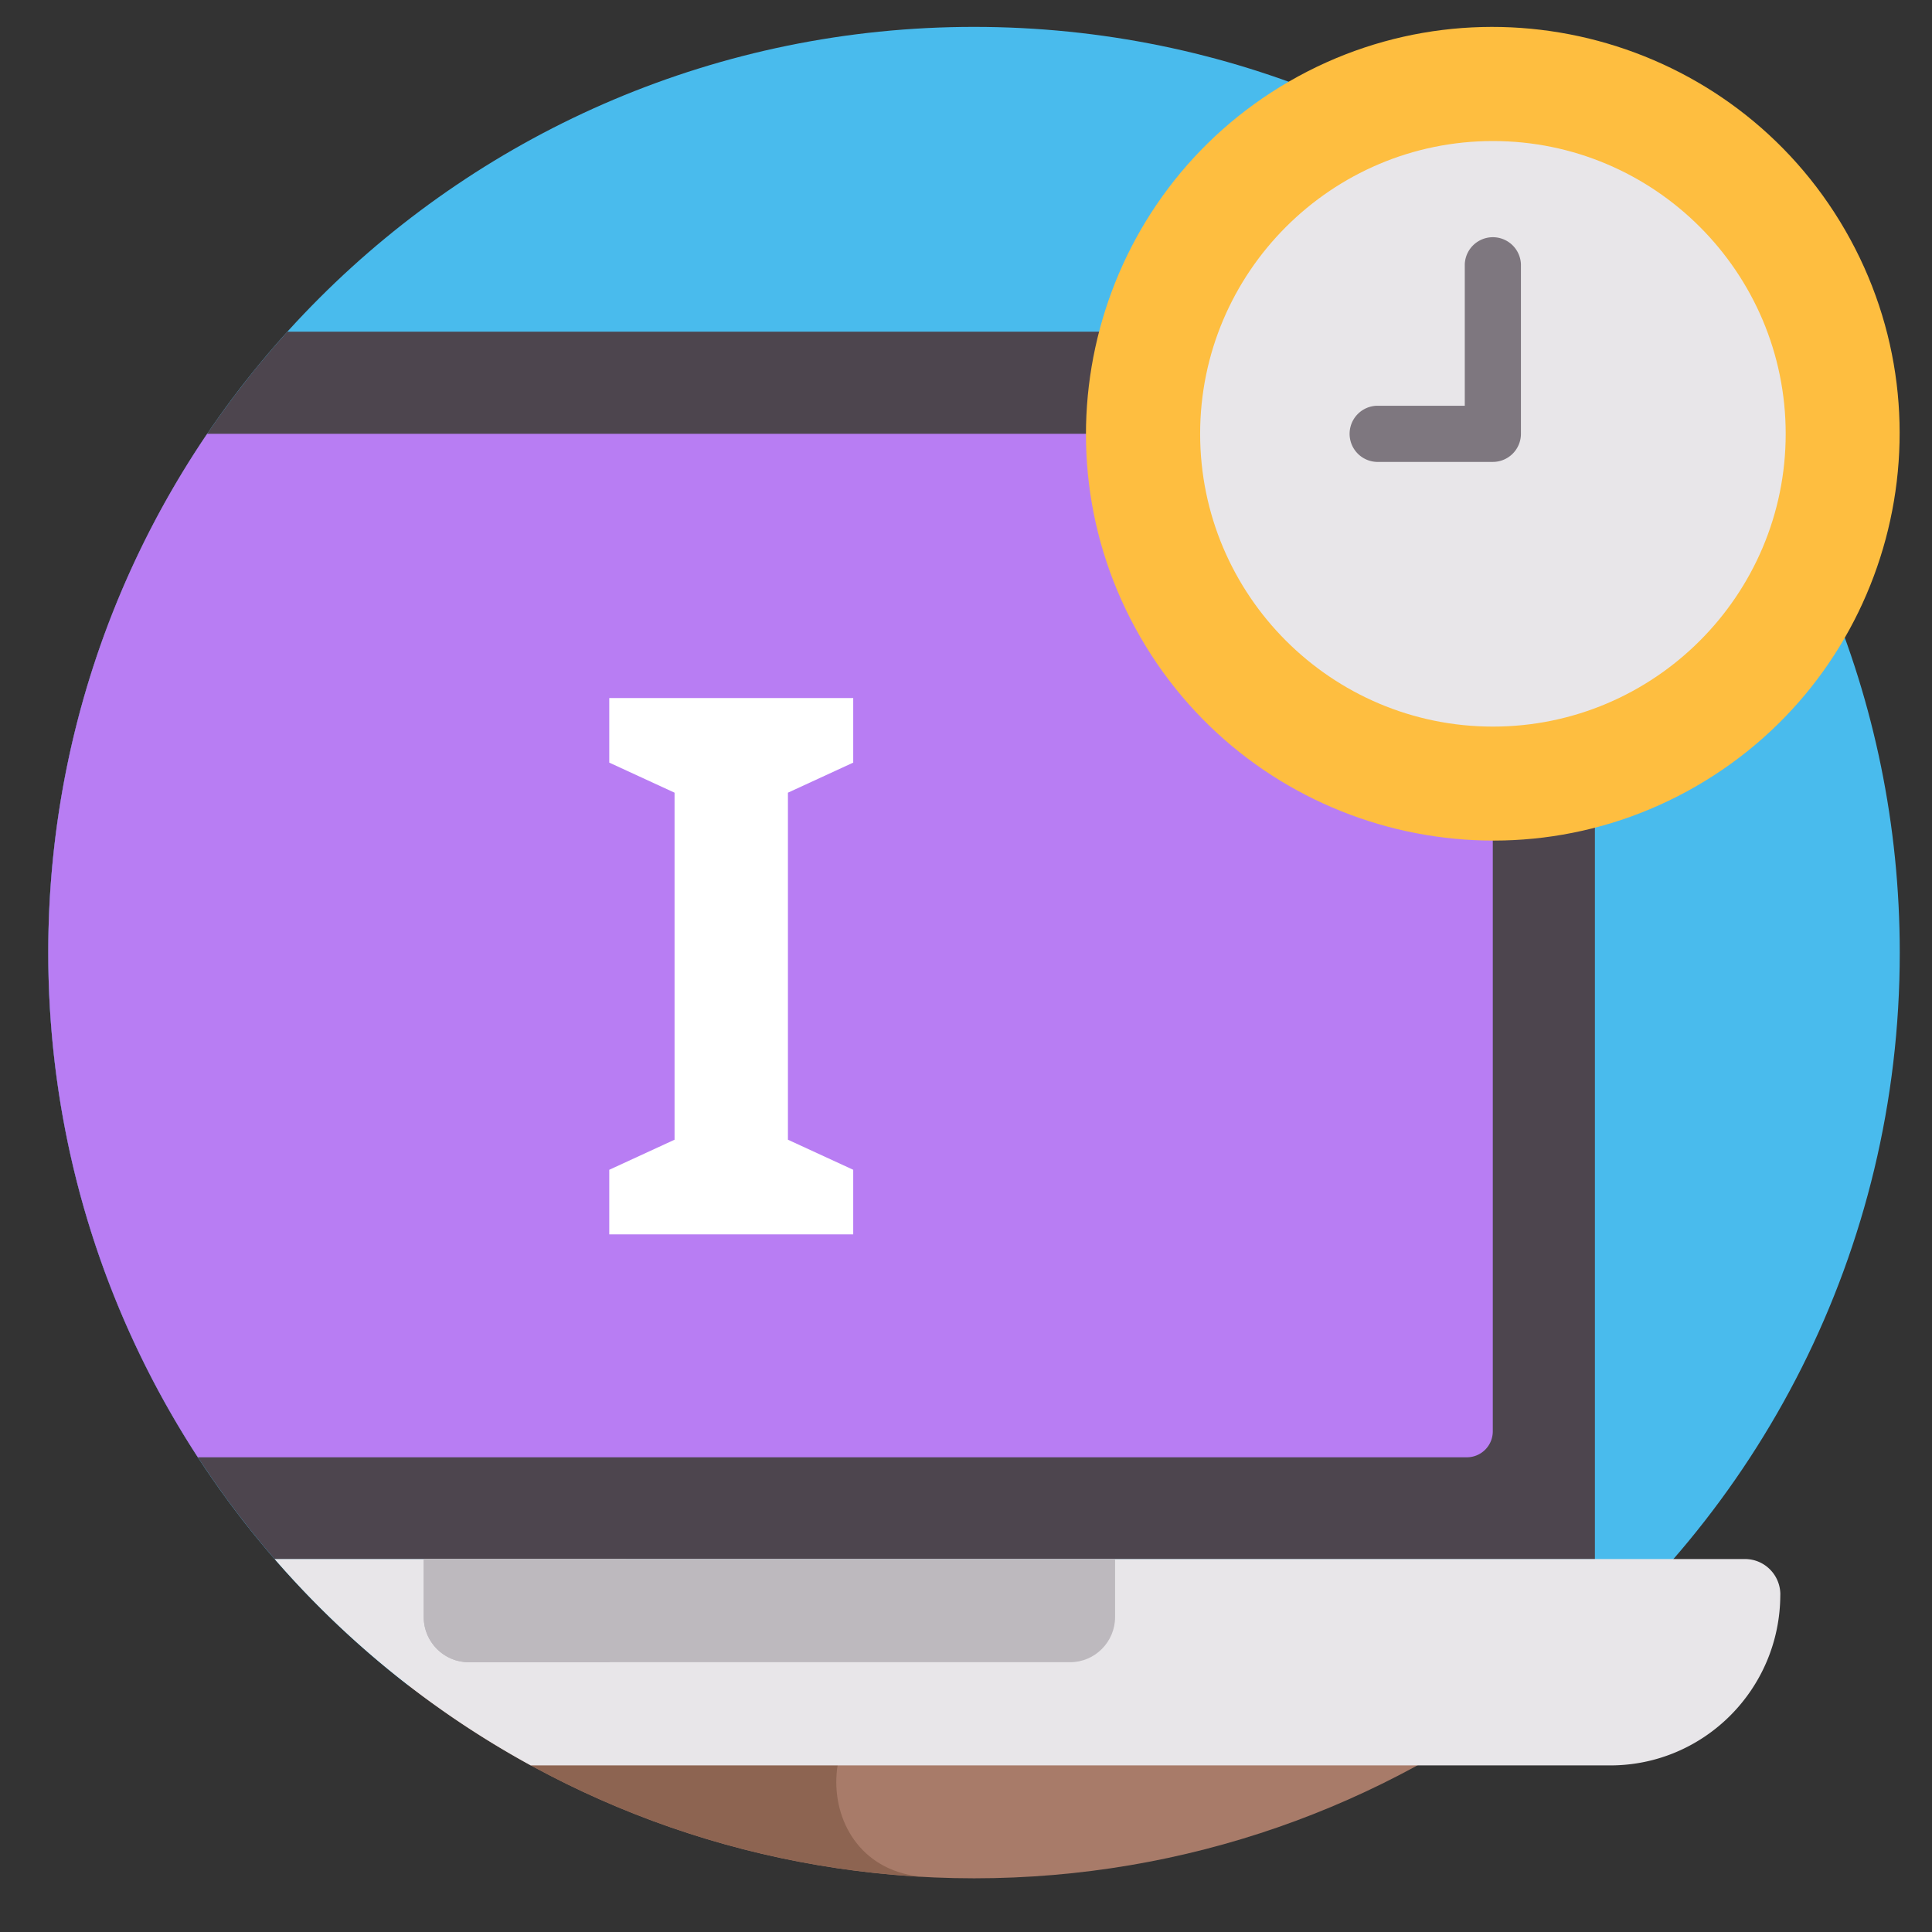 <svg xmlns="http://www.w3.org/2000/svg" width="48" height="48" fill="none"><rect width="100%" height="100%" fill="#333333" stroke="none"/><path fill="#49bbed" d="M10.149 41.877h28.1c5.444-4.206 8.95-10.798 8.95-18.209 0-12.703-10.297-23-23-23s-23 10.297-23 23c0 7.412 3.507 14.003 8.95 18.209"/><path fill="#a87b69" d="M24.202 46.666c5.291 0 10.164-1.788 14.05-4.791H10.152c3.886 3.003 8.759 4.791 14.05 4.791"/><path fill="#8d6451" d="M23.16 41.875H10.152c3.58 2.766 7.998 4.5 12.809 4.756-3.019-.211-2.865-4.756.199-4.756"/><path fill="#4d454e" d="M37.184 8.24H7.14C3.448 12.32 1.199 17.73 1.199 23.666c0 5.767 2.123 11.038 5.629 15.075h32.797V10.681c0-1.346-1.095-2.441-2.441-2.441"/><path fill="#b87df3" d="M36.444 10.777H5.148c-2.493 3.677-3.949 8.113-3.949 12.89 0 4.626 1.367 8.932 3.717 12.539h31.527a.645.645 0 0 0 .645-.645V11.423a.645.645 0 0 0-.645-.645"/><path fill="#fff" d="M21.198 30.667h-6.061v-1.604l1.622-.747v-8.622l-1.622-.747v-1.604h6.061v1.604l-1.622.747v8.622l1.622.747z"/><path fill="#e8e6e9" d="M44.232 39.616c0-.487-.393-.882-.878-.882H6.824a23.1 23.1 0 0 0 6.362 5.127h26.819c2.334 0 4.226-1.901 4.226-4.246"/><path fill="#bdb9be" d="M10.527 38.734v1.442c0 .617.502 1.121 1.116 1.121h14.945c.614 0 1.116-.505 1.116-1.121v-1.442z"/><path fill="#bdb9be" d="M15.681 38.734h-5.153v1.442c0 .617.502 1.121 1.116 1.121h3.505a4.25 4.25 0 0 1-.345-1.682c-0-.487.393-.882.878-.882"/><path fill="#febe40" d="M42.144 19.532c-4.828 2.787-11.023 1.127-13.811-3.701S27.206 4.808 32.033 2.021 43.057.893 45.844 5.721s1.127 11.023-3.701 13.811"/><path fill="#e8e6e9" d="M37.091 3.504c-4.011 0-7.274 3.263-7.274 7.274s3.263 7.274 7.274 7.274 7.274-3.263 7.274-7.274c0-4.011-3.263-7.274-7.274-7.274"/><path fill="#7e777f" d="M34.202 11.476a.698.698 0 0 1 0-1.395l2.19-0V6.565a.698.698 0 0 1 1.395 0v4.213a.698.698 0 0 1-.698.698z"/></svg>